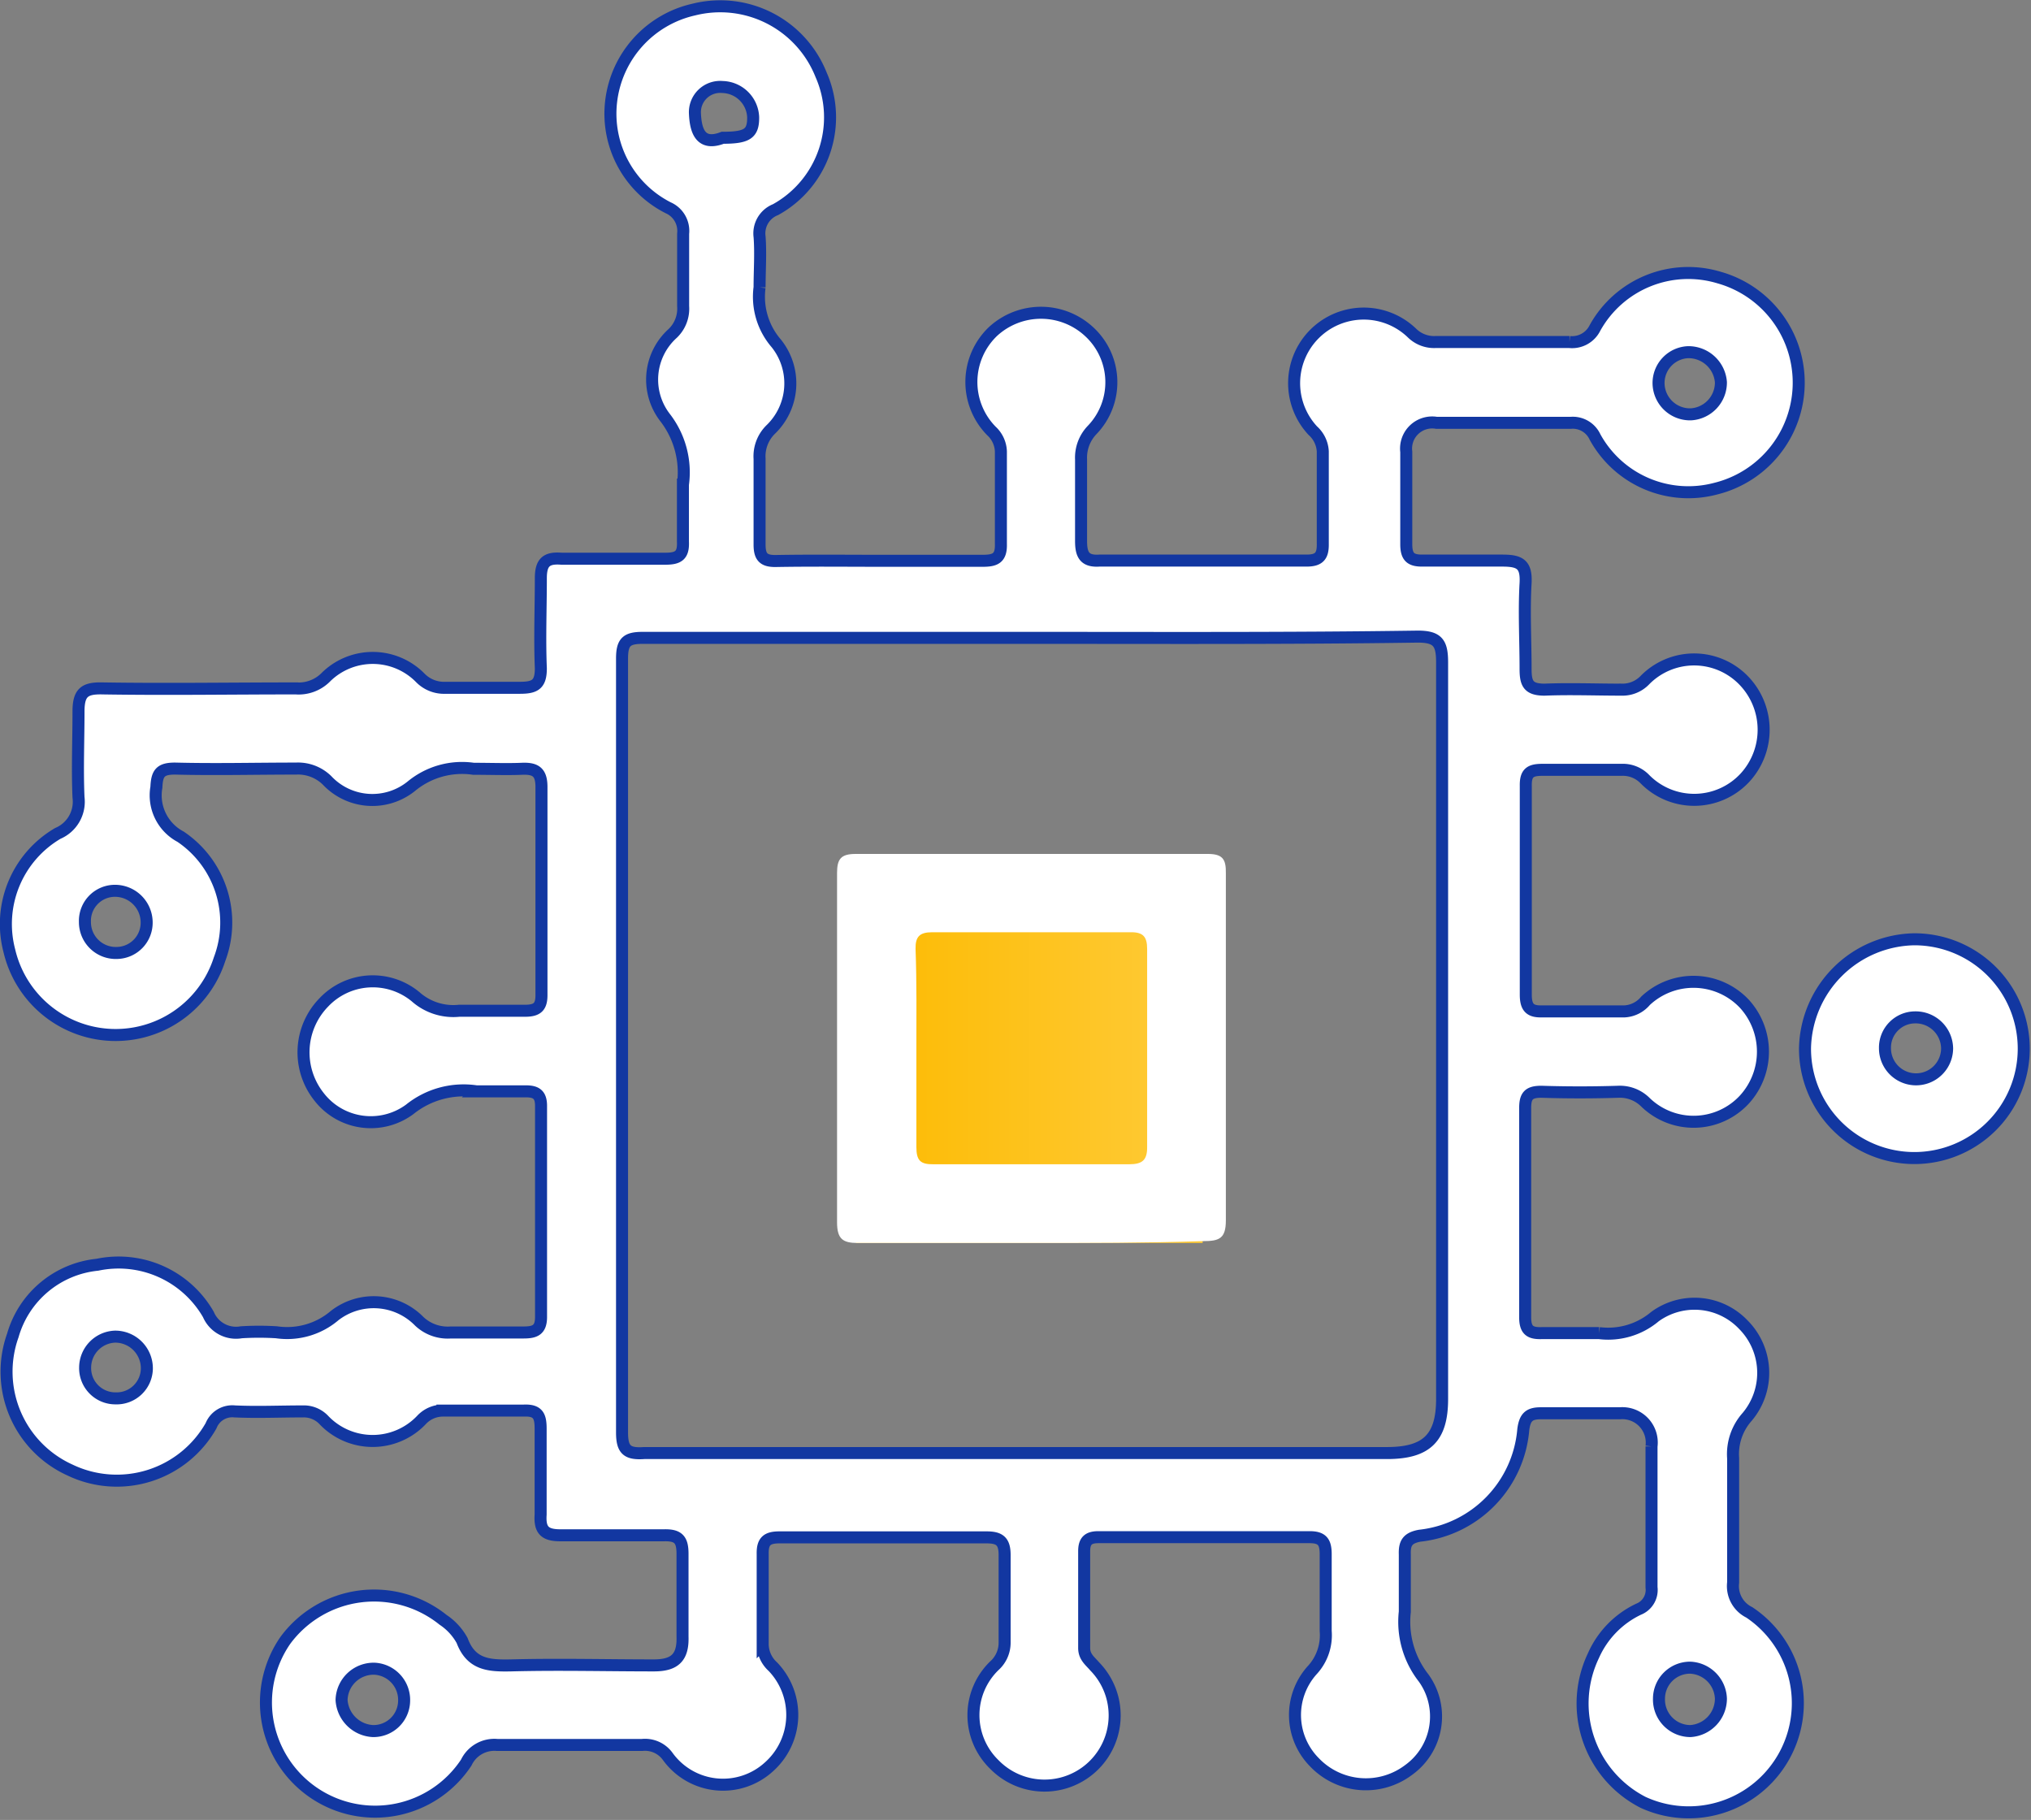 <svg xmlns="http://www.w3.org/2000/svg" xmlns:xlink="http://www.w3.org/1999/xlink" viewBox="0 0 98.05 87.85"><rect x="0" y="0" width="98.05" height="87.85" fill="#808080" stroke="none"/><defs><style>.cls-1{fill:url(#linear-gradient);}.cls-2,.cls-3{fill:#fff;}.cls-2{stroke:#1237a1;stroke-miterlimit:10;stroke-width:0.58px;}</style><linearGradient id="linear-gradient" x1="41.32" y1="50.64" x2="58.06" y2="50.64" gradientUnits="userSpaceOnUse"><stop offset="0" stop-color="#fcba00"/><stop offset="1" stop-color="#ffcb39"/></linearGradient></defs><g id="Layer_2" data-name="Layer 2"><g id="Layer_1-2" data-name="Layer 1"><rect class="cls-1" x="41.32" y="41.27" width="16.74" height="18.73"/><path class="cls-2" d="M42.55,27.07c1.63,0,3.25,0,4.88,0,.6,0,.91-.11.89-.81,0-1.49,0-3,0-4.46a1.41,1.41,0,0,0-.46-1A3.37,3.37,0,0,1,47.94,16a3.42,3.42,0,0,1,4.63,0,3.32,3.32,0,0,1,.15,4.76,1.93,1.93,0,0,0-.53,1.42c0,1.31,0,2.62,0,3.93,0,.66.16,1,.89.95,3.32,0,6.65,0,10,0,.61,0,.79-.23.78-.81,0-1.49,0-3,0-4.46a1.45,1.45,0,0,0-.48-1,3.36,3.36,0,0,1,4.79-4.71,1.52,1.52,0,0,0,1.13.43c2.16,0,4.32,0,6.47,0A1.23,1.23,0,0,0,77,15.83a5.15,5.15,0,0,1,6-2.43,5.27,5.27,0,0,1-.18,10.19A5.14,5.14,0,0,1,77,21.09a1.18,1.18,0,0,0-1.17-.68c-2.16,0-4.32,0-6.48,0a1.26,1.26,0,0,0-1.46,1.4c0,1.49,0,3,0,4.46,0,.61.21.8.8.79,1.27,0,2.55,0,3.82,0,.85,0,1.19.16,1.14,1.09-.08,1.38,0,2.76,0,4.14,0,.7.13,1,.92,1,1.23-.05,2.47,0,3.71,0a1.5,1.5,0,0,0,1.12-.45,3.33,3.33,0,0,1,4.84.07,3.42,3.42,0,0,1,0,4.63,3.34,3.34,0,0,1-4.84.06,1.48,1.48,0,0,0-1.12-.44c-1.27,0-2.55,0-3.82,0-.59,0-.81.15-.8.77,0,3.36,0,6.72,0,10.08,0,.6.19.83.78.81,1.35,0,2.69,0,4,0a1.42,1.42,0,0,0,1-.51,3.38,3.38,0,0,1,4.77.14,3.43,3.43,0,0,1,0,4.63,3.34,3.34,0,0,1-4.77.13,1.75,1.75,0,0,0-1.31-.51q-1.86.06-3.72,0c-.61,0-.78.2-.78.79,0,3.36,0,6.73,0,10.09,0,.63.23.79.81.77.91,0,1.84,0,2.76,0a3.5,3.5,0,0,0,2.7-.8,3.25,3.25,0,0,1,4.26.39,3.3,3.3,0,0,1,.19,4.45,2.7,2.7,0,0,0-.68,2c0,2,0,4,0,6a1.41,1.41,0,0,0,.78,1.44A5.27,5.27,0,0,1,79.32,87a5.36,5.36,0,0,1-2.39-7.09,4.49,4.49,0,0,1,2.17-2.23,1,1,0,0,0,.63-1.06c0-2.27,0-4.53,0-6.8a1.42,1.42,0,0,0-1.53-1.6c-1.27,0-2.55,0-3.82,0-.56,0-.76.19-.84.78a5.63,5.63,0,0,1-5,5.13c-.6.11-.74.37-.72.91,0,.92,0,1.84,0,2.76A4.4,4.4,0,0,0,68.73,81,3.18,3.18,0,0,1,68,85.44a3.43,3.43,0,0,1-4.54-.37,3.24,3.24,0,0,1-.12-4.44,2.48,2.48,0,0,0,.66-1.9c0-1.23,0-2.47,0-3.71,0-.59-.17-.82-.78-.82q-5.09,0-10.19,0c-.49,0-.69.18-.69.68,0,1.56,0,3.12,0,4.67,0,.43.28.62.51.89A3.38,3.38,0,0,1,48,85.17,3.32,3.32,0,0,1,48,80.41a1.49,1.49,0,0,0,.5-1.1c0-1.42,0-2.83,0-4.25,0-.66-.24-.85-.87-.85-3.32,0-6.65,0-10,0-.59,0-.82.18-.81.79,0,1.45,0,2.9,0,4.35a1.48,1.48,0,0,0,.49,1.1,3.36,3.36,0,0,1-.19,4.84,3.29,3.29,0,0,1-4.88-.5A1.35,1.35,0,0,0,31,84.23c-2.34,0-4.68,0-7,0a1.5,1.5,0,0,0-1.49.85,5.27,5.27,0,1,1-8.74-5.89,5.32,5.32,0,0,1,7.62-1,2.84,2.84,0,0,1,.92,1c.44,1.18,1.31,1.22,2.36,1.2,2.3-.06,4.6,0,6.9,0,1,0,1.41-.38,1.38-1.38,0-1.35,0-2.69,0-4,0-.68-.19-.92-.9-.9-1.67,0-3.33,0-5,0-.76,0-1-.26-.95-1,0-1.38,0-2.76,0-4.14,0-.6-.11-.91-.81-.88-1.31,0-2.62,0-3.93,0a1.41,1.41,0,0,0-1,.44,3.25,3.25,0,0,1-4.74,0,1.33,1.33,0,0,0-1-.4c-1.1,0-2.19.05-3.29,0a1.1,1.1,0,0,0-1.14.69,5.23,5.23,0,0,1-6.81,2.14,5.21,5.21,0,0,1-2.76-6.5A4.74,4.74,0,0,1,4.7,61.05a5,5,0,0,1,5.36,2.4,1.45,1.45,0,0,0,1.59.86,13.76,13.76,0,0,1,1.7,0,3.54,3.54,0,0,0,2.81-.81,3.08,3.08,0,0,1,4.08.28,2,2,0,0,0,1.52.54c1.17,0,2.34,0,3.5,0,.55,0,.86-.1.86-.75q0-5.09,0-10.19c0-.58-.27-.71-.79-.7-.77,0-1.55,0-2.33,0a4.15,4.15,0,0,0-3.22.87,3.16,3.16,0,0,1-4.38-.61,3.45,3.45,0,0,1,.23-4.55,3.25,3.25,0,0,1,4.43-.28,2.74,2.74,0,0,0,2.11.68c1.06,0,2.12,0,3.18,0,.61,0,.8-.21.79-.8,0-3.33,0-6.65,0-10,0-.72-.28-.91-.95-.88s-1.55,0-2.33,0a3.84,3.84,0,0,0-3,.84,3,3,0,0,1-4.07-.28,2,2,0,0,0-1.5-.57c-1.95,0-3.9.05-5.84,0-.71,0-.87.22-.9.9a2.26,2.26,0,0,0,1.17,2.39,5,5,0,0,1,1.88,5.91A5.27,5.27,0,0,1,.45,45.89a5.07,5.07,0,0,1,2.34-5.66,1.66,1.66,0,0,0,1-1.74c-.06-1.38,0-2.77,0-4.14,0-.91.28-1.14,1.15-1.12,3.11.05,6.22,0,9.34,0a1.85,1.85,0,0,0,1.42-.51,3.22,3.22,0,0,1,4.59,0,1.6,1.6,0,0,0,1.21.48c1.21,0,2.41,0,3.61,0,.73,0,1-.17,1-.94-.06-1.45,0-2.9,0-4.35,0-.77.27-1,1-.94,1.66,0,3.33,0,5,0,.63,0,.89-.15.86-.82,0-.92,0-1.84,0-2.76a4.32,4.32,0,0,0-.86-3.23,3,3,0,0,1,.37-4.07,1.65,1.65,0,0,0,.5-1.31c0-1.17,0-2.34,0-3.5a1.22,1.22,0,0,0-.72-1.25A5.09,5.09,0,0,1,29.5,4.93a5.16,5.16,0,0,1,4-4.47,5.24,5.24,0,0,1,6.14,3.15,5.09,5.09,0,0,1-2.2,6.51,1.23,1.23,0,0,0-.77,1.31c.06.81,0,1.63,0,2.44a3.44,3.44,0,0,0,.81,2.71,3.09,3.09,0,0,1-.28,4.16,1.81,1.81,0,0,0-.53,1.41c0,1.38,0,2.76,0,4.14,0,.6.2.8.79.79C39.15,27.05,40.85,27.07,42.55,27.07Zm7.26,3.72h0c-6.26,0-12.52,0-18.78,0-.78,0-1,.2-1,1q0,18.67,0,37.35c0,.83.23,1.06,1.07,1q17.93,0,35.86,0c1.91,0,2.66-.73,2.66-2.61q0-17.77,0-35.54c0-.94-.19-1.27-1.21-1.26C62.19,30.82,56,30.79,49.81,30.79ZM19.51,82.1a1.51,1.51,0,0,0-1.43-1.55,1.55,1.55,0,0,0-1.59,1.51A1.6,1.6,0,0,0,18,83.56,1.48,1.48,0,0,0,19.51,82.1ZM83.08,18.45A1.57,1.57,0,0,0,81.49,17a1.49,1.49,0,0,0-1.42,1.53A1.52,1.52,0,0,0,81.64,20,1.54,1.54,0,0,0,83.08,18.45ZM5.57,43A1.45,1.45,0,0,0,4.1,44.5,1.49,1.49,0,0,0,5.65,46,1.46,1.46,0,0,0,7.08,44.5,1.53,1.53,0,0,0,5.57,43ZM83.08,82a1.55,1.55,0,0,0-1.48-1.5A1.5,1.5,0,0,0,80.09,82a1.52,1.52,0,0,0,1.52,1.56A1.57,1.57,0,0,0,83.08,82ZM5.58,67.5a1.46,1.46,0,0,0,1.51-1.44,1.53,1.53,0,0,0-1.53-1.54A1.5,1.5,0,0,0,4.11,66,1.46,1.46,0,0,0,5.58,67.5ZM34.89,6.65c1.19,0,1.48-.2,1.47-1A1.52,1.52,0,0,0,34.88,4.2a1.22,1.22,0,0,0-1.33,1.29C33.59,6.38,33.86,7.05,34.89,6.65Z"/><path class="cls-2" d="M92.42,45.34a5.28,5.28,0,1,1-5.28,5.26A5.37,5.37,0,0,1,92.42,45.34Zm0,3.77A1.46,1.46,0,0,0,91,50.6a1.49,1.49,0,1,0,3,0A1.52,1.52,0,0,0,92.43,49.11Z"/><path class="cls-3" d="M49.78,60c-2.79,0-5.58,0-8.37,0-.72,0-1-.19-1-1q0-8.43,0-16.86c0-.68.19-.92.9-.92q8.48,0,17,0c.73,0,.88.27.87.93,0,5.59,0,11.17,0,16.76,0,.88-.32,1-1.1,1C55.3,60,52.54,60,49.78,60Zm-5.54-9.31c0,1.56,0,3.11,0,4.67,0,.65.18.85.83.84,3.15,0,6.3,0,9.44,0,.64,0,.88-.2.87-.85q0-4.77,0-9.54c0-.58-.18-.82-.8-.81Q49.8,45,45,45c-.61,0-.81.22-.8.8C44.26,47.43,44.24,49.06,44.24,50.68Z"/></g></g></svg>